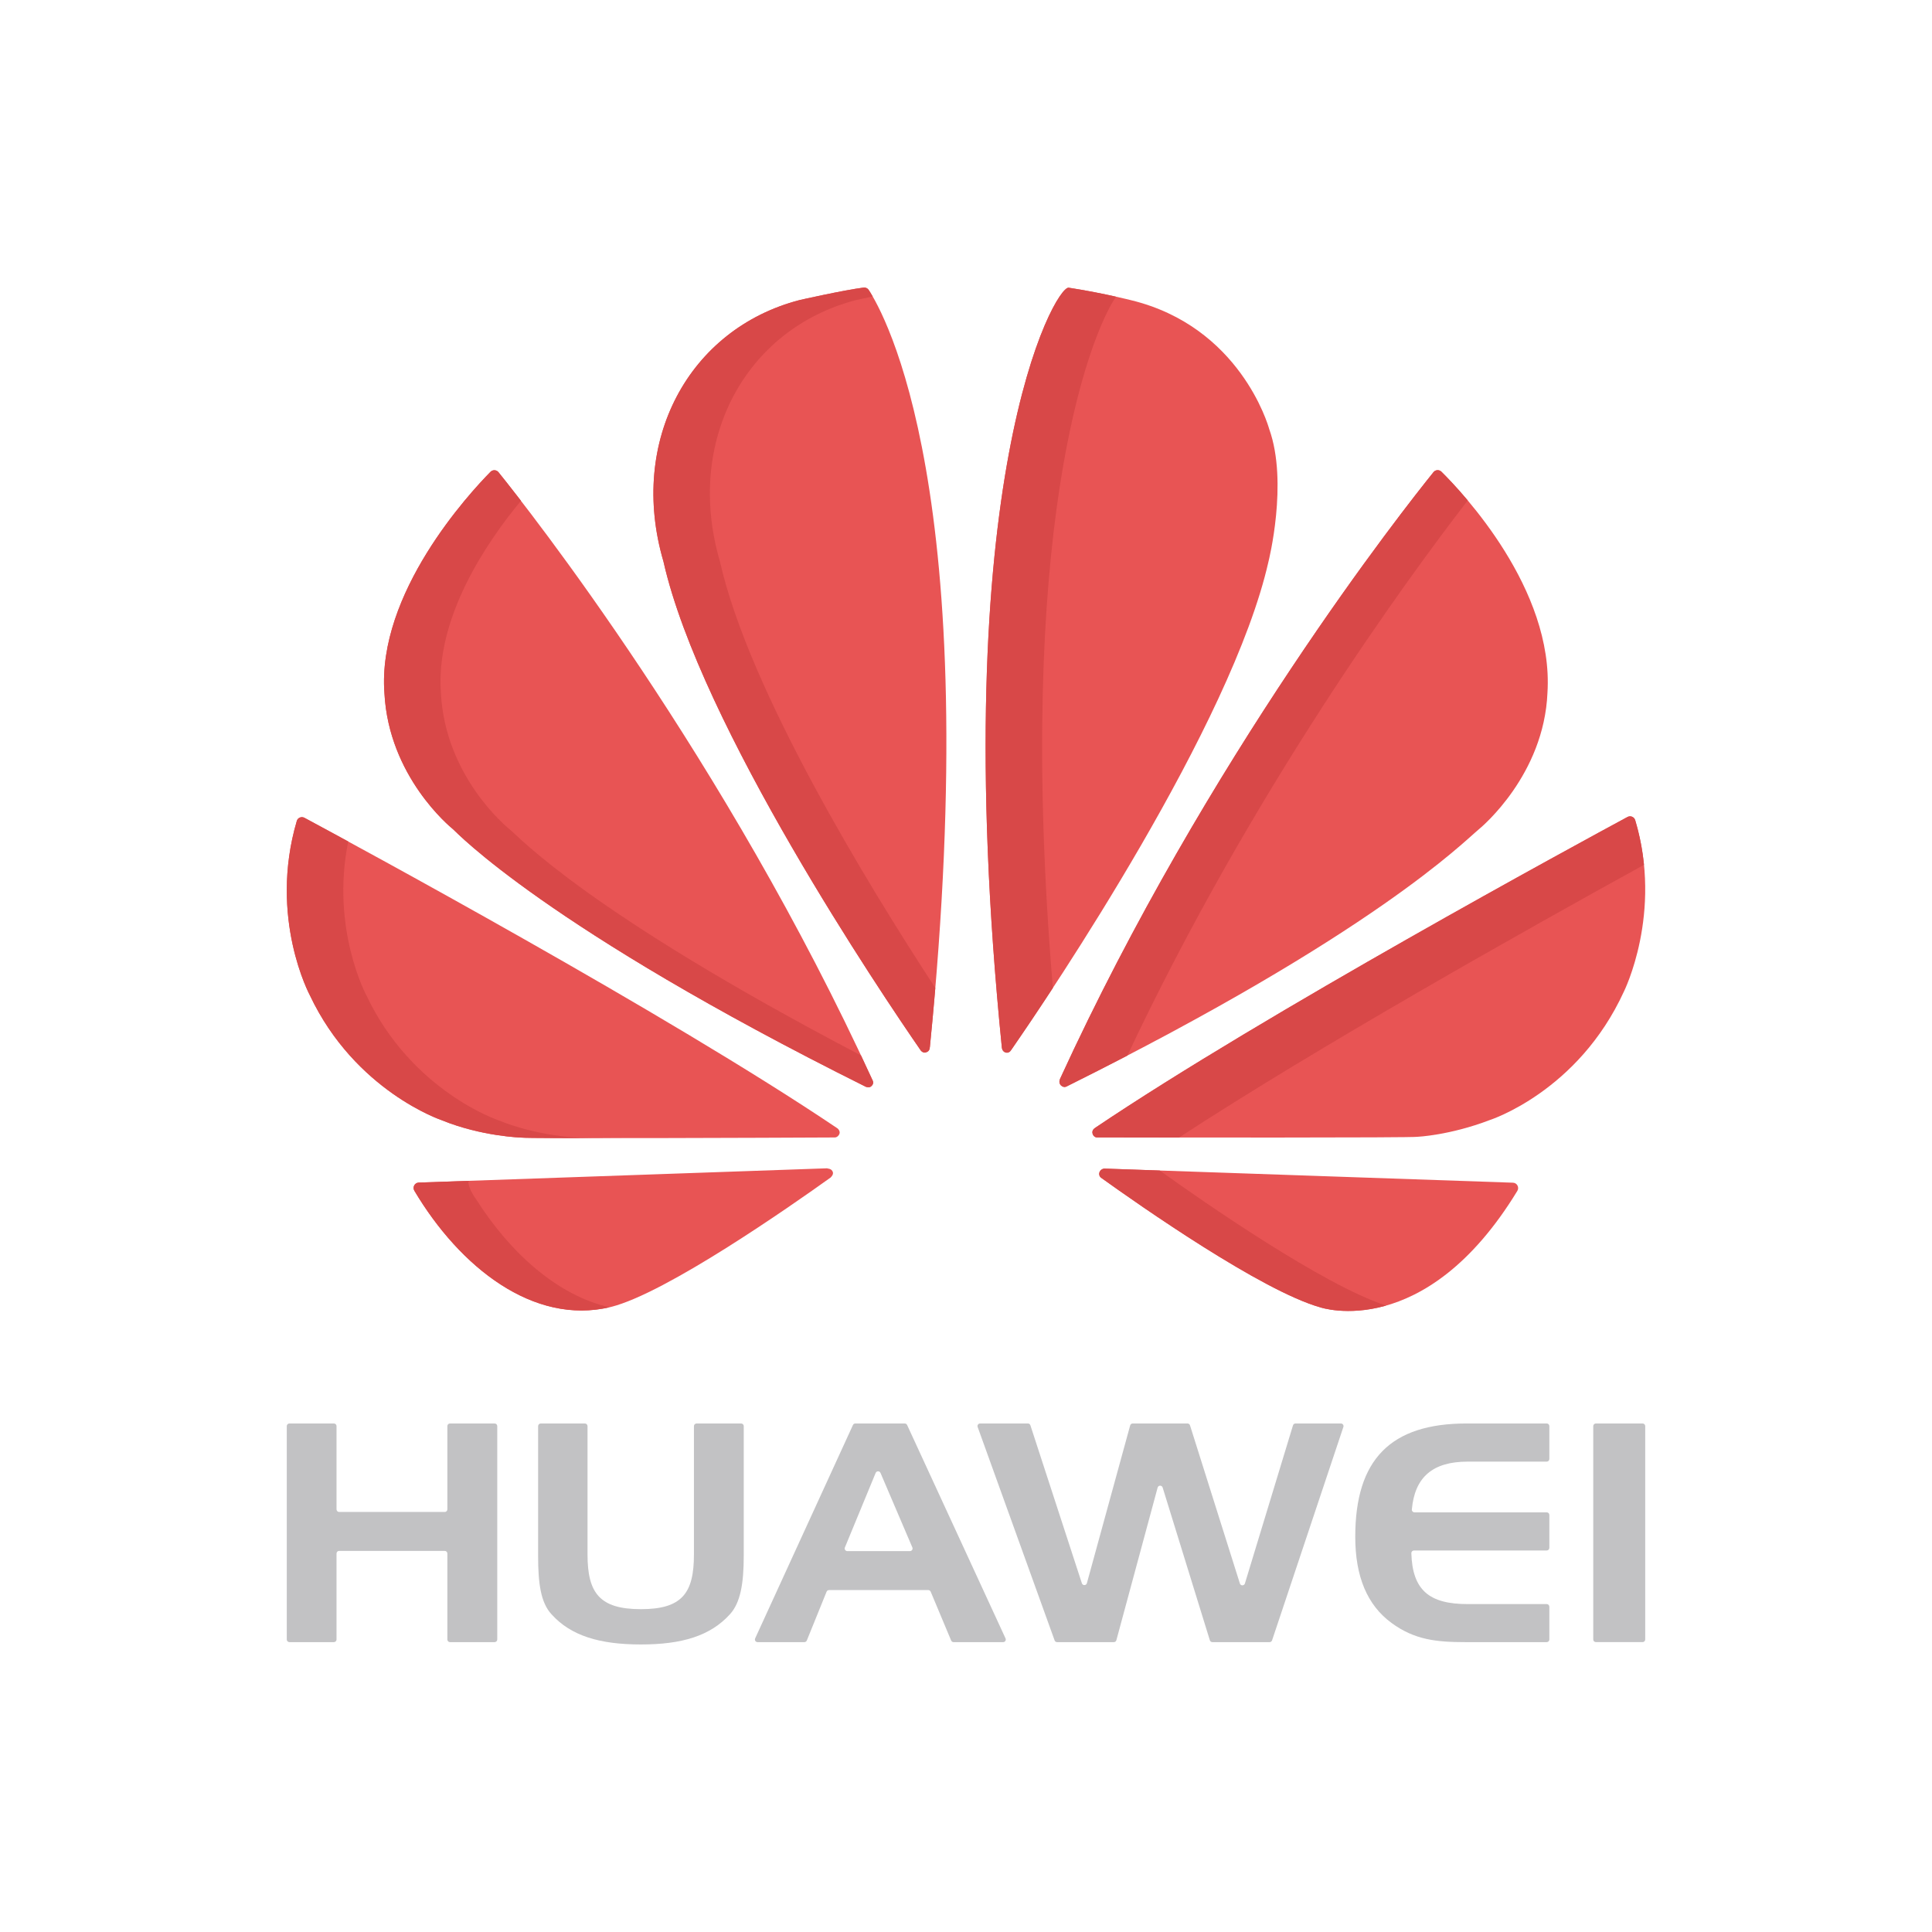 <svg xmlns="http://www.w3.org/2000/svg" width="512" height="512" viewBox="0 0 512 512" fill="none"><g clip-path="url(#clip0_2032_1317)"><path d="M132.103 125.141C131.57 124.479 130.586 124.434 129.989 125.039C124.39 130.719 99.878 157.204 101.88 183.743C103.052 205.752 119.19 219.057 120.089 219.782C120.792 220.35 144.487 245.7 229.494 288.03C229.714 288.078 230.515 288.355 230.983 287.772C230.983 287.772 231.642 287.247 231.298 286.413C192.233 201.077 139.904 134.808 132.103 125.141Z" fill="#E85454"></path><path d="M220.713 310.613C220.437 309.667 219.281 309.667 219.281 309.667V309.61L110.976 313.393C109.892 313.431 109.252 314.618 109.806 315.55C121.928 335.948 141.525 351.335 161.873 346.362C176.414 342.768 209.331 319.785 220.192 312.005H220.163C220.985 311.213 220.713 310.613 220.713 310.613Z" fill="#E85454"></path><path d="M221.972 299.054C176.983 268.697 92.976 223.329 80.68 216.723C79.892 216.299 78.906 216.7 78.654 217.558C71.076 243.305 82.135 263.795 82.135 263.795C94.134 289.166 117.037 296.858 117.037 296.858C127.654 301.192 138.236 301.478 138.236 301.478C139.882 301.783 204.038 301.526 221.239 301.439C221.972 301.421 222.35 300.71 222.35 300.71C222.909 299.828 221.972 299.054 221.972 299.054Z" fill="#E85454"></path><path d="M211.912 79.516C182.561 87.135 166.472 116.902 175.814 148.772C175.821 148.796 175.826 148.817 175.832 148.841C185.625 192.236 233.725 263.512 244.069 278.465C244.789 279.2 245.377 278.889 245.377 278.889C246.484 278.608 246.398 277.526 246.398 277.526L246.422 277.54C261.173 130.074 234.263 82.978 230.214 76.834C229.918 76.384 229.395 76.144 228.861 76.211C223.53 76.891 211.912 79.516 211.912 79.516Z" fill="#E85454"></path><path d="M336.363 113.728C336.355 113.707 336.349 113.687 336.342 113.665C336.073 112.697 328.563 86.572 299.757 79.56C299.757 79.56 291.848 77.559 283.218 76.246C279.651 75.703 250.39 126.939 265.506 277.66C265.641 278.647 266.357 278.877 266.357 278.877C267.421 279.305 267.95 278.274 267.95 278.274L267.956 278.289C278.598 262.927 326.432 191.99 336.167 148.804C336.167 148.804 341.436 127.902 336.363 113.728Z" fill="#E85454"></path><path d="M292.547 309.706C292.547 309.706 292.474 309.716 292.363 309.745C291.536 309.962 291.048 310.891 291.421 311.661C291.488 311.801 291.584 311.933 291.718 312.044V312.058C302.302 319.657 334.431 342.119 349.902 346.464C349.902 346.464 377.575 355.896 402.112 315.595C402.678 314.665 402.037 313.465 400.949 313.427L292.555 309.686L292.547 309.706Z" fill="#E85454"></path><path d="M433.348 217.365C433.088 216.496 432.108 216.072 431.309 216.503C419.046 223.12 335.12 268.635 290.123 298.959V298.978C288.9 299.797 289.656 301.421 290.677 301.421C308.095 301.46 374.032 301.545 375.679 301.26C375.679 301.26 384.178 300.877 394.715 296.858C394.715 296.858 418.168 289.404 430.356 262.765C430.356 262.765 440.73 242.011 433.348 217.365Z" fill="#E85454"></path><path d="M410.092 183.598C411.826 156.156 387.559 130.51 381.992 125.008C381.393 124.416 380.42 124.468 379.891 125.123C372.149 134.714 319.937 200.801 280.893 285.977H280.911C280.288 287.32 281.674 288.496 282.707 287.901C364.248 247.32 387.817 223.133 391.895 219.785C392.747 219.085 409.172 205.328 410.092 183.598Z" fill="#E85454"></path><path d="M228.178 279.701C155.607 241.706 137.72 221.918 135.06 219.782C134.161 219.056 118.024 205.751 116.851 183.742C115.342 163.738 128.896 143.768 138.06 132.713C135.27 129.095 133.225 126.53 132.104 125.14C131.57 124.479 130.586 124.434 129.99 125.039C124.391 130.718 99.879 157.204 101.88 183.743C103.053 205.752 119.191 219.057 120.09 219.782C120.795 220.352 144.526 245.719 229.495 288.03C229.715 288.078 230.516 288.354 230.984 287.772C230.984 287.772 231.642 287.247 231.298 286.412C230.267 284.16 229.225 281.926 228.178 279.701Z" fill="#D84848"></path><path d="M153.207 301.478C153.207 301.478 142.625 301.192 132.007 296.858C132.007 296.858 109.105 289.166 97.106 263.795C97.106 263.795 87.585 246.132 92.282 223.002C86.771 220.002 82.727 217.823 80.68 216.723C79.892 216.299 78.906 216.7 78.654 217.558C71.076 243.305 82.135 263.795 82.135 263.795C94.134 289.166 117.037 296.858 117.037 296.858C127.654 301.192 138.236 301.478 138.236 301.478C138.947 301.61 151.357 301.637 166.6 301.618C158.901 301.604 153.662 301.562 153.207 301.478Z" fill="#D84848"></path><path d="M247.867 261.814C229.76 234.114 198.488 182.895 190.802 148.841C190.797 148.818 190.792 148.797 190.785 148.773C181.443 116.903 197.532 87.135 226.883 79.516C226.883 79.516 228.722 79.101 231.27 78.558C230.835 77.802 230.476 77.231 230.214 76.833C229.918 76.384 229.395 76.143 228.861 76.212C223.529 76.892 211.912 79.516 211.912 79.516C182.561 87.135 166.472 116.902 175.814 148.773C175.821 148.796 175.826 148.817 175.832 148.841C185.625 192.236 233.725 263.513 244.069 278.465C244.789 279.201 245.377 278.889 245.377 278.889C246.484 278.608 246.398 277.526 246.398 277.526L246.422 277.54C246.96 272.16 247.437 266.93 247.867 261.814Z" fill="#D84848"></path><path d="M295.746 78.62C292.628 77.926 288.036 76.978 283.218 76.246C279.651 75.703 250.39 126.939 265.506 277.66C265.641 278.647 266.357 278.878 266.357 278.878C267.421 279.306 267.95 278.275 267.95 278.275L267.956 278.29C270.212 275.034 274.142 269.274 279.023 261.818C268.955 141.491 288.256 89.766 295.746 78.62Z" fill="#D84848"></path><path d="M307.326 310.195L292.556 309.686L292.547 309.705C292.547 309.705 292.474 309.715 292.363 309.745C291.536 309.961 291.048 310.891 291.421 311.661C291.488 311.801 291.584 311.933 291.718 312.044V312.058C302.302 319.657 334.431 342.119 349.903 346.464C349.903 346.464 357.071 348.903 367.343 345.991C350.714 340.618 318.845 318.443 307.326 310.195Z" fill="#D84848"></path><path d="M435.673 229.19C435.296 225.404 434.569 221.44 433.348 217.365C433.088 216.496 432.108 216.072 431.31 216.503C419.046 223.12 335.12 268.635 290.123 298.959V298.978C288.9 299.797 289.656 301.421 290.677 301.421C295.262 301.431 303.211 301.444 312.463 301.453C349.347 277.365 404.115 246.579 435.673 229.19Z" fill="#D84848"></path><path d="M388.966 132.615C385.939 129.013 383.382 126.383 381.992 125.009C381.393 124.417 380.42 124.469 379.891 125.124C372.149 134.715 319.937 200.802 280.893 285.978H280.911C280.288 287.321 281.674 288.497 282.707 287.902C288.336 285.1 293.678 282.381 298.767 279.737C331.77 209.65 372.907 153.424 388.966 132.615Z" fill="#D84848"></path><path d="M117.861 400.69H89.878C89.494 400.69 89.183 400.38 89.183 399.996V377.931C89.183 377.547 88.872 377.236 88.488 377.236H76.695C76.311 377.236 76 377.547 76 377.931V434.486C76 434.87 76.311 435.181 76.695 435.181H88.487C88.871 435.181 89.182 434.87 89.182 434.486V411.695C89.182 411.311 89.493 411 89.877 411H117.86C118.244 411 118.555 411.311 118.555 411.695V434.486C118.555 434.87 118.866 435.181 119.25 435.181H131.081C131.465 435.181 131.776 434.87 131.776 434.486V377.931C131.776 377.547 131.465 377.236 131.081 377.236H119.251C118.867 377.236 118.556 377.547 118.556 377.931V399.996C118.556 400.379 118.245 400.69 117.861 400.69Z" fill="#C2C2C4"></path><path d="M183.9 411.964C183.9 422.188 180.77 426.446 169.847 426.446C158.927 426.446 155.7 422.188 155.7 411.964V377.935C155.7 377.551 155.389 377.24 155.005 377.24H143.298C142.914 377.24 142.604 377.551 142.604 377.935V412.26C142.604 419.61 143.29 424.709 146.173 427.819C151.3 433.51 158.927 435.8 169.847 435.8C180.77 435.8 188.253 433.509 193.418 427.819C196.225 424.775 197.101 419.668 197.101 412.26V377.935C197.101 377.551 196.79 377.24 196.407 377.24H184.595C184.212 377.24 183.901 377.551 183.901 377.935L183.9 411.964Z" fill="#C2C2C4"></path><path d="M226.041 377.641L200.121 434.196C199.91 434.656 200.246 435.18 200.752 435.18H213.171C213.455 435.18 213.709 435.008 213.815 434.746L219.052 421.82C219.158 421.558 219.413 421.386 219.696 421.386H246.002C246.281 421.386 246.535 421.554 246.643 421.813L252.062 434.754C252.17 435.012 252.423 435.181 252.703 435.181H265.846C266.353 435.181 266.689 434.656 266.477 434.195L240.397 377.64C240.284 377.394 240.037 377.236 239.766 377.236H226.673C226.401 377.235 226.155 377.393 226.041 377.641ZM223.902 410.098L232.058 390.342C232.293 389.773 233.097 389.767 233.339 390.334L241.784 410.09C241.98 410.548 241.643 411.058 241.144 411.058H224.544C224.05 411.058 223.714 410.555 223.902 410.098Z" fill="#C2C2C4"></path><path d="M328.584 419.648L315.36 377.721C315.269 377.432 315.001 377.235 314.697 377.235H300.177C299.864 377.235 299.59 377.445 299.507 377.747L288.04 419.553C287.858 420.218 286.923 420.24 286.709 419.584L273.065 377.715C272.971 377.429 272.705 377.235 272.404 377.235H259.741C259.259 377.235 258.924 377.713 259.087 378.166L279.482 434.721C279.581 434.997 279.843 435.18 280.136 435.18H295.182C295.496 435.18 295.771 434.97 295.853 434.667L306.782 394.235C306.963 393.563 307.911 393.546 308.116 394.212L320.622 434.691C320.712 434.982 320.981 435.181 321.286 435.181H336.454C336.753 435.181 337.019 434.99 337.113 434.707L356.012 378.152C356.162 377.702 355.827 377.237 355.353 377.237H343.322C343.016 377.237 342.746 377.437 342.656 377.73L329.912 419.642C329.713 420.294 328.789 420.299 328.584 419.648Z" fill="#C2C2C4"></path><path d="M359.157 407.267C359.157 417.759 362.299 425.357 368.761 430.092C374.871 434.597 380.726 435.181 388.322 435.181H409.898C410.282 435.181 410.593 434.87 410.593 434.486V425.795C410.593 425.411 410.282 425.1 409.898 425.1H388.942C378.806 425.1 374.307 421.457 374.021 411.61C374.01 411.22 374.329 410.896 374.719 410.896H409.898C410.282 410.896 410.593 410.585 410.593 410.202V401.482C410.593 401.098 410.282 400.787 409.898 400.787H374.848C374.443 400.787 374.117 400.439 374.153 400.035C374.913 391.458 379.682 387.345 388.942 387.345H409.898C410.282 387.345 410.593 387.034 410.593 386.65V377.931C410.593 377.547 410.282 377.236 409.898 377.236H388.671C368.498 377.236 359.157 386.792 359.157 407.267Z" fill="#C2C2C4"></path><path d="M422.229 377.93V434.481C422.229 434.865 422.539 435.176 422.923 435.176H435.304C435.688 435.176 435.999 434.865 435.999 434.481V377.93C435.999 377.546 435.688 377.235 435.304 377.235H422.923C422.539 377.235 422.229 377.547 422.229 377.93Z" fill="#C2C2C4"></path><path d="M126.182 317.834H126.18C126.142 317.775 125.509 316.937 124.946 315.83C124.891 315.736 124.833 315.644 124.778 315.551C124.694 315.411 124.645 315.265 124.614 315.117C124.316 314.412 124.093 313.651 124.076 312.937L110.977 313.394C109.892 313.432 109.253 314.619 109.807 315.551C121.859 335.83 141.299 351.148 161.519 346.439C147.714 343.311 135.144 331.971 126.182 317.834Z" fill="#D84848"></path></g><defs><clipPath id="clip0_2032_1317"><rect width="360" height="360" fill="white" transform="translate(76 76)"></rect></clipPath></defs></svg>